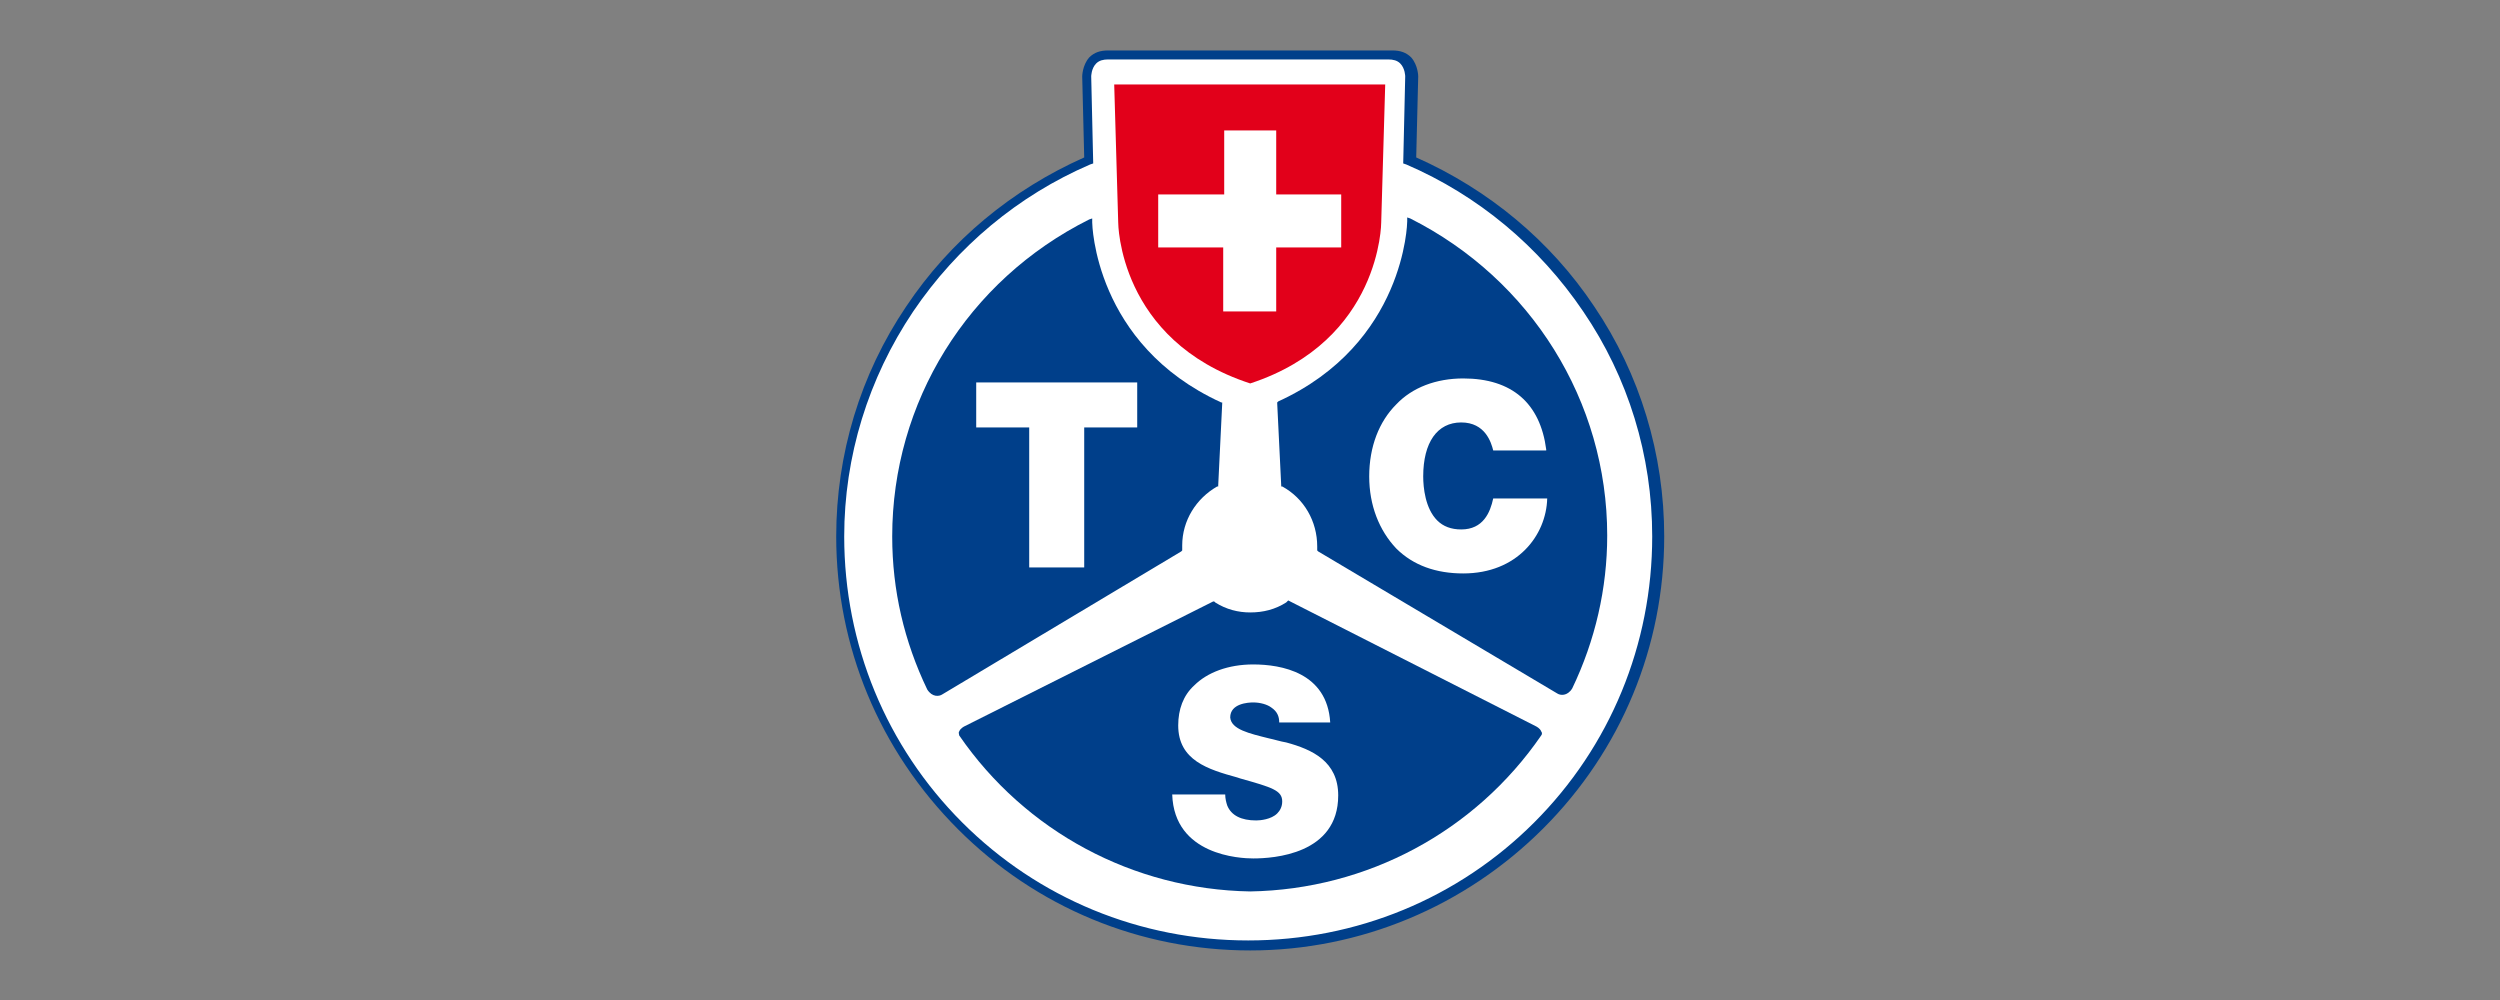 <?xml version="1.0" encoding="utf-8"?>
<!-- Generator: Adobe Illustrator 27.7.0, SVG Export Plug-In . SVG Version: 6.00 Build 0)  -->
<svg version="1.0" id="Calque_1" xmlns="http://www.w3.org/2000/svg" xmlns:xlink="http://www.w3.org/1999/xlink" x="0px" y="0px"
	 viewBox="0 0 250 100" style="enable-background:new 0 0 250 100;" xml:space="preserve">
<rect x="0" y="0" width="250" height="100" fill="#808080" stroke="none"/>
<style type="text/css">
	.st0{fill:#FFFFFF;}
	.st1{fill:#003F8A;}
	.st2{fill:#E2001A;}
</style>
<g id="layer1" transform="translate(41.188,644.611)">
	<g id="g2679" transform="translate(35.433,35.433)">
		<g id="path11872">
			<path class="st0" d="M48.4-585.5c-22.6,0-40.9-18.3-40.9-40.9c0-16.9,10.2-31.4,24.8-37.6l-0.2-8.4c0,0,0-2.1,2.1-2.1h14.2h14.2
				c2.2,0,2.1,2.1,2.1,2.1l-0.2,8.4c14.6,6.3,24.8,20.8,24.8,37.6C89.3-603.8,71-585.5,48.4-585.5"/>
		</g>
		<g id="path11876">
			<path class="st1" d="M48.4-585c-11,0-21.4-4.3-29.2-12.1C11.3-605,7-615.4,7-626.4c0-8.2,2.4-16.2,7-23
				c4.4-6.6,10.6-11.7,17.8-14.9l-0.2-8.1c0,0,0-1.1,0.7-1.9c0.5-0.5,1.1-0.7,1.9-0.7h28.4c0.8,0,1.4,0.2,1.9,0.7
				c0.7,0.8,0.7,1.9,0.7,1.9l-0.2,8.1c7.2,3.2,13.4,8.3,17.8,14.9c4.6,6.8,7,14.8,7,23c0,11-4.3,21.4-12.1,29.2S59.4-585,48.4-585z
				 M34.2-674.1c-0.5,0-0.9,0.1-1.2,0.4c-0.5,0.5-0.5,1.3-0.5,1.3l0.2,8.7l-0.3,0.1c-7.2,3.1-13.3,8.2-17.7,14.7
				c-4.5,6.7-6.9,14.5-6.9,22.5c0,10.8,4.2,21,11.8,28.6c7.6,7.6,17.8,11.8,28.6,11.8c10.8,0,21-4.2,28.6-11.8
				c7.6-7.6,11.8-17.8,11.8-28.6c0-8.1-2.4-15.9-6.9-22.5c-4.4-6.5-10.5-11.6-17.7-14.7l-0.3-0.1l0.2-8.7c0,0,0-0.8-0.5-1.3
				c-0.3-0.3-0.7-0.4-1.2-0.4H34.2z"/>
		</g>
		<g id="path11880">
			<path class="st2" d="M48.4-641.7c13.1-4.3,13.1-16.1,13.1-16.1l0.4-13.8H48.4H34.8l0.4,13.8C35.2-657.8,35.2-646,48.4-641.7"/>
		</g>
		<g id="path11884">
			<path class="st0" d="M39.3-660.6h6.5v-6.4H51v6.4h6.5v5.3H51v6.4h-5.3v-6.4h-6.5V-660.6z"/>
		</g>
		<g id="path11896">
			<path class="st1" d="M52-619.8c-1.1,0.7-2.3,1-3.6,1c-1.2,0-2.4-0.3-3.5-1l-0.1-0.1l-0.1,0l-24.9,12.5l0,0c0,0-0.4,0.2-0.5,0.5
				c-0.1,0.1,0,0.3,0,0.4l0,0l0,0c6.6,9.6,17.4,15.4,29.1,15.6c11.7-0.2,22.5-6,29.1-15.6l0,0l0,0c0.1-0.1,0.1-0.3,0-0.4
				c-0.1-0.3-0.5-0.5-0.5-0.5l0,0l-24.8-12.6L52-619.8L52-619.8z"/>
		</g>
		<g id="path11900">
			<path class="st1" d="M79.1-610.7c0.3,0.2,1,0.3,1.5-0.5l0,0l0,0c2.3-4.8,3.5-10,3.5-15.3c0-13.4-7.6-25.6-19.7-31.7l-0.3-0.1v0.3
				v0.1c0,0.1-0.2,12.2-12.9,18l-0.1,0.1l0,0.1l0.4,8.2l0,0.1l0.1,0c2.2,1.2,3.5,3.5,3.5,6c0,0.1,0,0.1,0,0.2l0,0.1l0,0.1
				c0,0,0.1,0.1,0.1,0.1S79.1-610.7,79.1-610.7"/>
		</g>
		<g id="path11904">
			<path class="st1" d="M41.6-625.1c0-0.1,0-0.2,0-0.4c0-2.5,1.4-4.7,3.5-5.9l0.1,0l0-0.1l0.4-8.2l0-0.1l-0.1,0
				c-12.7-5.8-12.9-17.9-12.9-18v-0.1v-0.3l-0.3,0.1c-12.2,6.1-19.7,18.3-19.7,31.7c0,5.4,1.2,10.5,3.5,15.3l0,0l0,0
				c0.5,0.8,1.2,0.7,1.5,0.5c0,0,23.9-14.3,23.9-14.3l0.1-0.1L41.6-625.1z"/>
		</g>
		<g id="path11908">
			<path class="st0" d="M78-635.1c-0.6-4.6-3.4-7.1-8.3-7.1c-2.7,0-5.1,0.9-6.7,2.6c-1.7,1.7-2.7,4.2-2.7,7.2c0,2.9,1,5.4,2.7,7.2
				c1.7,1.7,4,2.5,6.7,2.5c5.4,0,8.3-3.8,8.4-7.5h-5.4c-0.3,1.4-1,3.1-3.2,3.1c-1,0-1.8-0.3-2.4-0.9c-1.2-1.2-1.4-3.3-1.4-4.4
				c0-3.4,1.4-5.4,3.8-5.4c2.4,0,3,2,3.2,2.8H78z"/>
		</g>
		<g id="path11912">
			<path class="st0" d="M45.9-600.6c0,0.4,0.1,0.8,0.2,1.1c0.4,1,1.4,1.5,2.9,1.5c0.4,0,1.5-0.1,2.1-0.7c0.3-0.3,0.5-0.7,0.5-1.2
				c0-1.1-1-1.4-4.2-2.3l-0.3-0.1c-2.9-0.8-5.9-1.7-5.9-5.2c0-1.6,0.5-3,1.6-4c1.3-1.3,3.4-2.1,5.9-2.1c2.8,0,7.4,0.8,7.7,5.8h-5.1
				c0-0.6-0.2-1.1-0.8-1.5c-0.4-0.3-1.1-0.5-1.8-0.5c-0.5,0-2.3,0.1-2.3,1.5c0.1,1.2,1.9,1.6,3.9,2.1c0.5,0.1,1.1,0.3,1.7,0.4
				c2.6,0.7,5.2,1.9,5.2,5.3c0,5.9-6.5,6.3-8.5,6.3c-1.3,0-7.9-0.3-8.1-6.4H45.9z"/>
		</g>
		<g id="path11916">
			<path class="st0" d="M31.8-623.3v-14h5.3v-4.5H21v4.5h5.3v14H31.8z"/>
		</g>
	</g>
</g>
</svg>
